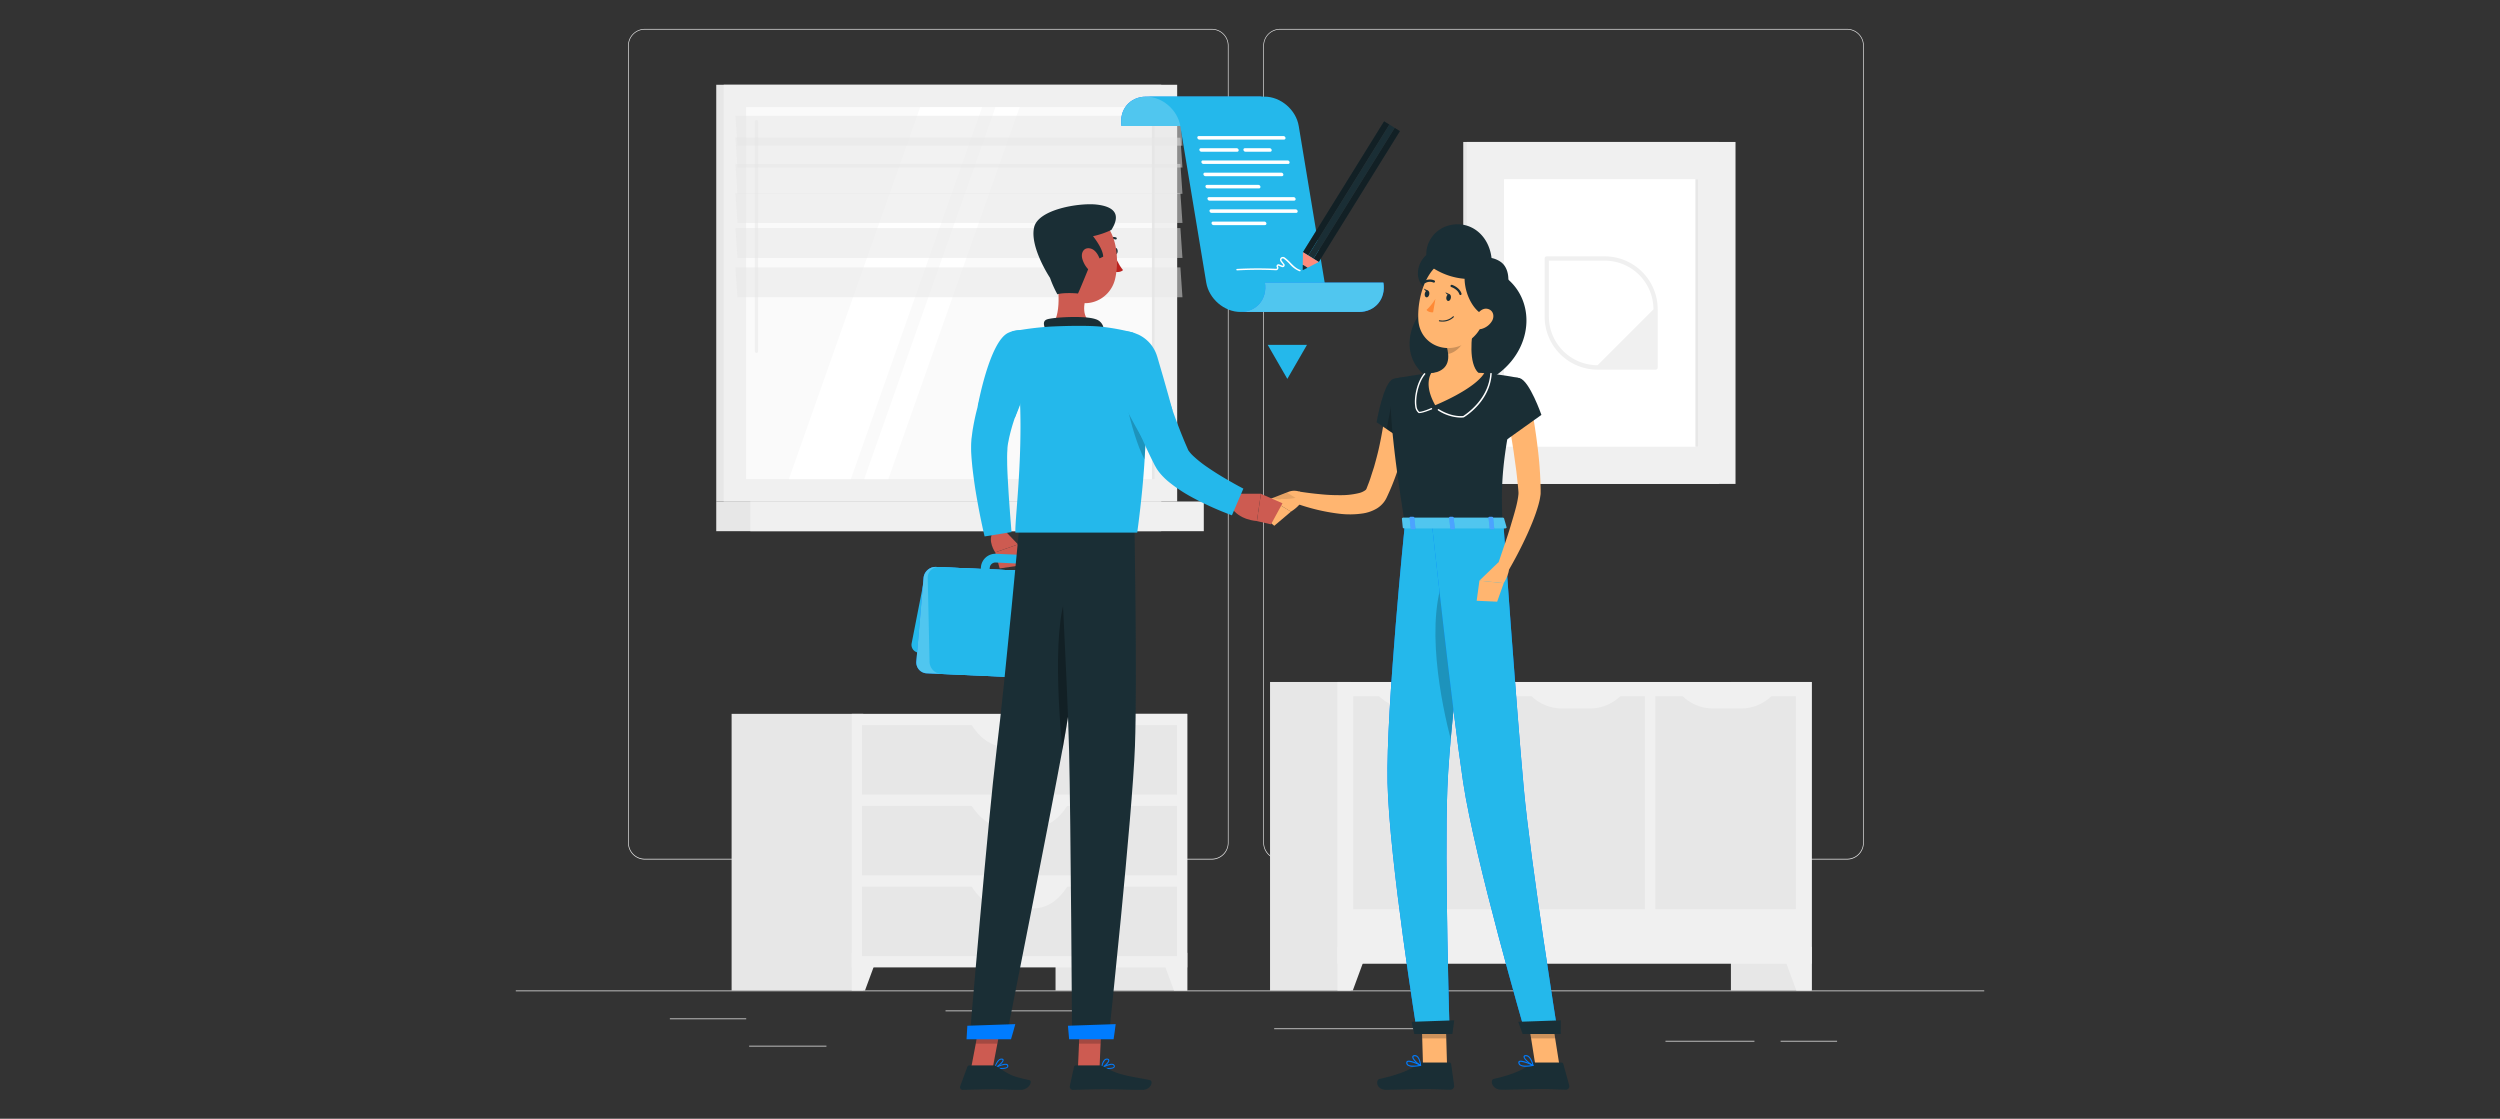 <svg id="Layer_1" data-name="Layer 1" xmlns="http://www.w3.org/2000/svg" viewBox="0 0 1200 537"><rect x="0" y="0" width="1200" height="537" fill="#333333" stroke="none"/><defs><style>.cls-1{fill:#ececec;}.cls-2,.cls-6{fill:#e7e7e7;}.cls-3{fill:#f0f0f0;}.cls-4{fill:#fafafa;}.cls-19,.cls-5{fill:#fff;}.cls-6{opacity:0.5;}.cls-7{fill:#007cff;}.cls-8{fill:#50c6ef;}.cls-9{fill:#24b8eb;}.cls-10{fill:#1a2e35;}.cls-11,.cls-18,.cls-19{opacity:0.3;}.cls-12{fill:#ff8b7b;}.cls-13{fill:#ffb570;}.cls-14,.cls-16{opacity:0.2;}.cls-15{opacity:0.1;}.cls-17{fill:#ff8935;}.cls-20{fill:#cd5b51;}.cls-21{fill:#ba221f;}</style></defs><rect class="cls-1" x="247.58" y="475.45" width="704.85" height="0.35"/><rect class="cls-1" x="321.53" y="488.87" width="36.65" height="0.35"/><rect class="cls-1" x="453.86" y="485.05" width="76.27" height="0.35"/><rect class="cls-1" x="359.59" y="501.96" width="37.1" height="0.35"/><rect class="cls-1" x="854.69" y="499.59" width="27.11" height="0.35"/><rect class="cls-1" x="799.43" y="499.59" width="42.7" height="0.35"/><rect class="cls-1" x="611.6" y="493.64" width="76.91" height="0.35"/><path class="cls-1" d="M581.69,412.58H309.48a8.06,8.06,0,0,1-8-8.05V21.89a8.05,8.05,0,0,1,8-8H581.69a8.06,8.06,0,0,1,8,8V404.53A8.06,8.06,0,0,1,581.69,412.58ZM309.48,14.2a7.7,7.7,0,0,0-7.69,7.69V404.53a7.7,7.7,0,0,0,7.69,7.69H581.69a7.71,7.71,0,0,0,7.7-7.69V21.89a7.71,7.71,0,0,0-7.7-7.69Z"/><path class="cls-1" d="M886.61,412.58H614.4a8.06,8.06,0,0,1-8-8.05V21.89a8.06,8.06,0,0,1,8-8H886.61a8.05,8.05,0,0,1,8,8V404.53A8.06,8.06,0,0,1,886.61,412.58ZM614.4,14.2a7.7,7.7,0,0,0-7.7,7.69V404.53a7.7,7.7,0,0,0,7.7,7.69H886.61a7.7,7.7,0,0,0,7.69-7.69V21.89a7.7,7.7,0,0,0-7.69-7.69Z"/><rect class="cls-2" x="830.84" y="327.35" width="38.77" height="148.1"/><polygon class="cls-3" points="862.25 475.45 869.61 475.45 869.61 454.5 854.52 454.5 862.25 475.45"/><rect class="cls-2" x="609.62" y="327.35" width="38.77" height="148.1"/><rect class="cls-3" x="641.97" y="327.35" width="227.64" height="135.24"/><rect class="cls-2" x="632.18" y="351.57" width="102.2" height="67.48" transform="translate(297.97 1068.59) rotate(-90)"/><path class="cls-3" d="M690,340.07H676.6a21.12,21.12,0,0,1-15.33-6.6h44A21.11,21.11,0,0,1,690,340.07Z"/><rect class="cls-2" x="704.69" y="351.57" width="102.2" height="67.48" transform="translate(370.48 1141.1) rotate(-90)"/><path class="cls-3" d="M763.15,340.07H749.8a21.14,21.14,0,0,1-15.34-6.6h44A21.12,21.12,0,0,1,763.15,340.07Z"/><rect class="cls-2" x="777.2" y="351.57" width="102.2" height="67.48" transform="translate(442.99 1213.61) rotate(-90)"/><path class="cls-3" d="M835.66,340.07H822.31a21.11,21.11,0,0,1-15.33-6.6h44A21.12,21.12,0,0,1,835.66,340.07Z"/><polygon class="cls-3" points="649.33 475.45 641.97 475.45 641.97 454.5 657.05 454.5 649.33 475.45"/><rect class="cls-2" x="343.8" y="40.69" width="213.58" height="200.03"/><rect class="cls-3" x="347.38" y="40.69" width="217.66" height="200.03"/><rect class="cls-2" x="343.8" y="240.72" width="213.58" height="14.25"/><rect class="cls-3" x="360.16" y="240.72" width="217.66" height="14.25"/><rect class="cls-4" x="366.93" y="42.61" width="178.55" height="196.19" transform="translate(596.91 -315.51) rotate(90)"/><polygon class="cls-5" points="378.66 229.98 441.69 51.42 471.44 51.42 408.41 229.98 378.66 229.98"/><path class="cls-3" d="M363.09,169.4a.77.77,0,0,0,.77-.77V58.41a.77.77,0,0,0-1.54,0V168.63A.77.77,0,0,0,363.09,169.4Z"/><polygon class="cls-5" points="414.81 229.98 477.83 51.42 489.43 51.42 426.4 229.98 414.81 229.98"/><rect class="cls-2" x="464.34" y="140.02" width="178.55" height="1.36" transform="translate(694.32 -412.92) rotate(90)"/><polygon class="cls-6" points="567.58 69.93 354 69.93 353.02 55.6 566.59 55.6 567.58 69.93"/><polygon class="cls-6" points="567.58 80.42 354 80.42 353.02 66.09 566.59 66.09 567.58 80.42"/><polygon class="cls-6" points="567.58 93.01 354 93.01 353.02 78.68 566.59 78.68 567.58 93.01"/><polygon class="cls-6" points="567.58 107.02 354 107.02 353.02 92.69 566.59 92.69 567.58 107.02"/><polygon class="cls-6" points="567.58 123.81 354 123.81 353.02 109.47 566.59 109.47 567.58 123.81"/><polygon class="cls-6" points="567.58 142.69 354 142.69 353.02 128.36 566.59 128.36 567.58 142.69"/><rect class="cls-2" x="506.66" y="342.65" width="63.21" height="132.8"/><polygon class="cls-3" points="563.51 475.45 569.87 475.45 569.87 457.36 556.84 457.36 563.51 475.45"/><rect class="cls-2" x="351.17" y="342.65" width="63.21" height="132.8"/><rect class="cls-3" x="408.83" y="342.65" width="161.04" height="121.7"/><rect class="cls-2" x="413.76" y="348.04" width="151.17" height="33.37"/><path class="cls-3" d="M496.49,358.42H482.21c-6.2,0-12.13-4.12-16.4-11.39h47.08C508.62,354.3,502.69,358.42,496.49,358.42Z"/><polygon class="cls-3" points="415.19 475.45 408.83 475.45 408.83 457.36 421.86 457.36 415.19 475.45"/><rect class="cls-2" x="413.76" y="386.81" width="151.17" height="33.37"/><path class="cls-3" d="M496.49,397.18H482.21c-6.2,0-12.13-4.11-16.4-11.38h47.08C508.62,393.07,502.69,397.18,496.49,397.18Z"/><rect class="cls-2" x="413.76" y="425.58" width="151.17" height="33.37"/><path class="cls-3" d="M496.49,436H482.21c-6.2,0-12.13-4.11-16.4-11.38h47.08C508.62,431.84,502.69,436,496.49,436Z"/><rect class="cls-2" x="702.36" y="68.14" width="122.72" height="164.14"/><rect class="cls-3" x="704.07" y="68.14" width="128.98" height="164.14"/><rect class="cls-5" x="704.35" y="103.58" width="128.43" height="93.27" transform="translate(918.78 -618.35) rotate(90)"/><rect class="cls-2" x="750.29" y="149.52" width="128.43" height="1.4" transform="translate(964.72 -664.29) rotate(90)"/><path class="cls-3" d="M770.3,123.05H742.43a1,1,0,0,0-1,1V152a25.45,25.45,0,0,0,25.43,25.43H794.7a1,1,0,0,0,1-1V148.48A25.45,25.45,0,0,0,770.3,123.05Zm-3.47,52.26A23.39,23.39,0,0,1,743.47,152V125.12H770.3a23.39,23.39,0,0,1,23.36,23.36Z"/><path class="cls-7" d="M595.2,60.48c-1.29-7.78,4-14.09,11.76-14.09H550.1c-7.78,0-13.05,6.31-11.76,14.09Z"/><path class="cls-8" d="M595.2,60.48c-1.29-7.78,4-14.09,11.76-14.09H550.1c-7.78,0-13.05,6.31-11.76,14.09Z"/><path class="cls-9" d="M607,46.39H550.1c7.78,0,15.14,6.31,16.43,14.09L579,135.65c1.29,7.78,8.64,14.09,16.43,14.09h28.67c7.78,0,13-6.31,11.75-14.09L623.39,60.48C622.1,52.7,614.74,46.39,607,46.39Z"/><path class="cls-7" d="M607.17,135.65c1.29,7.78-4,14.09-11.75,14.09h56.85c7.79,0,13.05-6.31,11.76-14.09Z"/><path class="cls-8" d="M607.17,135.65c1.29,7.78-4,14.09-11.75,14.09h56.85c7.79,0,13.05-6.31,11.76-14.09Z"/><path class="cls-5" d="M616.33,67h-40.6a1,1,0,0,1-1-.85h0a.69.69,0,0,1,.7-.84h40.6a1,1,0,0,1,1,.84h0A.7.7,0,0,1,616.33,67Z"/><path class="cls-5" d="M593.84,72.83H576.71a1,1,0,0,1-1-.85h0a.7.7,0,0,1,.71-.84h17.13a1,1,0,0,1,1,.84h0A.7.7,0,0,1,593.84,72.83Z"/><path class="cls-5" d="M609.68,72.83H597.85a1,1,0,0,1-1-.85h0a.7.7,0,0,1,.71-.84H609.4a1,1,0,0,1,1,.84h0A.7.7,0,0,1,609.68,72.83Z"/><path class="cls-5" d="M618.27,78.7H577.68a1,1,0,0,1-1-.85h0a.69.69,0,0,1,.7-.84H618a1,1,0,0,1,1,.84h0A.71.71,0,0,1,618.27,78.7Z"/><path class="cls-5" d="M615.24,84.57H578.65a1,1,0,0,1-1-.85h0a.69.69,0,0,1,.7-.84H615a1,1,0,0,1,1,.84h0A.7.7,0,0,1,615.24,84.57Z"/><path class="cls-5" d="M604.24,90.44H579.63a1,1,0,0,1-1-.85h0a.7.7,0,0,1,.71-.84H604a1,1,0,0,1,1,.84h0A.71.71,0,0,1,604.24,90.44Z"/><path class="cls-5" d="M621.19,96.31H580.6a1,1,0,0,1-1-.85h0a.69.69,0,0,1,.7-.84h40.59a1,1,0,0,1,1,.84h0A.71.71,0,0,1,621.19,96.31Z"/><path class="cls-5" d="M622.17,102.18h-40.6a1,1,0,0,1-1-.85h0a.69.69,0,0,1,.7-.84h40.6a1,1,0,0,1,1,.84h0A.7.7,0,0,1,622.17,102.18Z"/><path class="cls-5" d="M607.16,108.05H582.55a1,1,0,0,1-1-.85h0a.7.7,0,0,1,.71-.84h24.61a1,1,0,0,1,1,.84h0A.71.71,0,0,1,607.16,108.05Z"/><rect class="cls-10" x="649.73" y="56.61" width="2.98" height="73.92" transform="translate(1155.31 516.34) rotate(-148.19)"/><rect class="cls-11" x="649.73" y="56.61" width="2.98" height="73.92" transform="translate(1155.31 516.34) rotate(-148.19)"/><rect class="cls-10" x="644.66" y="53.46" width="2.98" height="73.92" transform="translate(1147.58 507.85) rotate(-148.19)"/><rect class="cls-11" x="644.66" y="53.46" width="2.98" height="73.92" transform="translate(1147.58 507.85) rotate(-148.19)"/><rect class="cls-10" x="647.19" y="55.03" width="2.98" height="73.92" transform="translate(1151.46 512.08) rotate(-148.19)"/><polygon class="cls-12" points="625.33 127.09 627.62 128.51 633.01 125.76 625.4 121.04 625.33 127.09"/><polygon class="cls-10" points="625.3 129.69 627.62 128.51 625.33 127.09 625.3 129.69"/><path class="cls-5" d="M623.9,130.22l-.11,0a12.52,12.52,0,0,1-4.86-3.58,20.05,20.05,0,0,0-2.67-2.41.76.76,0,0,0-1,0,.67.67,0,0,0,0,.92,17.26,17.26,0,0,0,1.1,1.45,1,1,0,0,1,.12,1.25,1,1,0,0,1-1.11.35,16.06,16.06,0,0,1-1.58-.61.26.26,0,0,0-.31,0,.28.28,0,0,0,0,.33l.07.17a1.17,1.17,0,0,1-.11,1.16,1.14,1.14,0,0,1-1,.47,181.42,181.42,0,0,0-18.63.07.35.35,0,0,1-.37-.34.36.36,0,0,1,.34-.37,182.69,182.69,0,0,1,18.7-.06.49.49,0,0,0,.42-.18.5.5,0,0,0,0-.48l-.07-.15a1,1,0,0,1,.18-1.12,1,1,0,0,1,1.1-.16,14.4,14.4,0,0,0,1.5.57.25.25,0,0,0,.31-.07c.06-.08.07-.23-.07-.4-.4-.48-.79-1-1.14-1.5a1.38,1.38,0,0,1,.08-1.82,1.49,1.49,0,0,1,1.93-.07,20.92,20.92,0,0,1,2.76,2.5c1.37,1.39,2.79,2.83,4.58,3.4a.36.36,0,0,1,.23.44A.36.36,0,0,1,623.9,130.22Z"/><polygon class="cls-9" points="617.92 181.87 627.34 165.55 608.51 165.55 617.92 181.87"/><path class="cls-10" d="M723.74,134a20.81,20.81,0,0,0-14.57-5.23c-3.43-6.9-10.5-10.94-18-9.57-10.71,2-14,14.83-6.54,19.53a31.67,31.67,0,0,0,7.93,3.6c0,.12,0,.23,0,.34-8.9,3.44-15.25,11.19-15.91,20.85-1.1,16,16,25.29,25.44,16.42a47.21,47.21,0,0,0,3.65-3.88c1.8,2.53,3.75,5.13,5.85,7.83C734.89,173.13,738.83,147,723.74,134Z"/><path class="cls-13" d="M676.87,196c-.14,2-.31,3.68-.56,5.49s-.5,3.55-.79,5.32c-.59,3.53-1.39,7-2.25,10.51a111.32,111.32,0,0,1-7.16,20.42l-.29.62c-.11.24-.14.33-.35.74a11.19,11.19,0,0,1-1.26,2A12.56,12.56,0,0,1,661,244a18.59,18.59,0,0,1-6.61,2.41,42,42,0,0,1-11.6.17,95.05,95.05,0,0,1-20.9-5l1.54-5.64c3.27.49,6.67.95,10,1.25a84.82,84.82,0,0,0,9.87.49,36,36,0,0,0,9-1,8.53,8.53,0,0,0,3-1.34,1.77,1.77,0,0,0,.55-.6.84.84,0,0,0,.09-.23l.39-1c.6-1.52,1.17-3,1.67-4.6s1-3.12,1.51-4.68c.89-3.17,1.76-6.34,2.47-9.58s1.32-6.5,1.87-9.76,1-6.65,1.31-9.7Z"/><path class="cls-10" d="M668.84,181.89c-4.75,1.21-8.08,20.78-8.08,20.78l13.11,8.92s12.57-19.75,8.91-25C679,181.16,675.79,180.12,668.84,181.89Z"/><polygon class="cls-14" points="669.27 186.26 665.62 205.99 672.99 210.99 669.27 186.26"/><path class="cls-13" d="M618.53,236.06l-8.9,3.46,10,6.07s6.42-3.71,6.26-8.51l-1-.56A7.48,7.48,0,0,0,618.53,236.06Z"/><path class="cls-15" d="M617.87,236.49,613.46,238a24.24,24.24,0,0,0-2.52,1s2.91,1.22,4.35.4c2,.45,6.59-.4,6.59-.4Z"/><polygon class="cls-13" points="604.09 246.09 611.65 252.38 619.67 245.59 609.63 239.52 604.09 246.09"/><polygon class="cls-13" points="694.58 511.37 683.04 511.37 682.27 484.64 693.81 484.64 694.58 511.37"/><path class="cls-10" d="M682.64,510h13a.92.92,0,0,1,.92.79L698,521.08a1.85,1.85,0,0,1-1.85,2c-4.52-.08-6.7-.34-12.4-.34-3.51,0-13.59.36-18.43.36s-5.1-4.79-3.09-5.22c9-1.95,15.43-4.63,18.47-7.19A3,3,0,0,1,682.64,510Z"/><g class="cls-16"><polygon points="682.27 484.65 682.67 498.42 694.21 498.42 693.82 484.65 682.27 484.65"/></g><path class="cls-10" d="M668.84,181.89s-5.49,1.93,5.52,69.66h46.88c-.79-19.08-.81-30.84,8.3-70a139.16,139.16,0,0,0-19.9-2.62,149.61,149.61,0,0,0-21.29,0C679.21,179.77,668.84,181.89,668.84,181.89Z"/><path class="cls-5" d="M701.13,200.46A21,21,0,0,1,690.26,197a.35.35,0,1,1,.4-.58c.06,0,5.49,3.77,11.67,3.26,1.54-1,12.17-8.06,13-20.33a.36.36,0,0,1,.38-.33.34.34,0,0,1,.32.37c-.82,12.57-11.28,19.64-13.37,20.93a.3.3,0,0,1-.15.05A12.41,12.41,0,0,1,701.13,200.46Z"/><path class="cls-5" d="M681.18,198.29a.37.37,0,0,1-.18,0,4.55,4.55,0,0,1-1.72-3.36c-.67-4.31.93-11.82,4.28-15.71a.35.35,0,0,1,.5,0,.36.36,0,0,1,0,.5c-3.13,3.64-4.76,11-4.11,15.14a4.13,4.13,0,0,0,1.31,2.82c1.86-.07,5.64-1.77,5.68-1.79a.36.36,0,0,1,.47.18.35.35,0,0,1-.18.46C687.1,196.52,683.16,198.29,681.18,198.29Z"/><path class="cls-13" d="M707.53,155c-1.34,6.85-2.68,19.4,2.11,24,0,0-1.87,6.95-14.6,6.95-14,0-6.69-6.95-6.69-6.95,7.64-1.82,7.44-7.49,6.11-12.81Z"/><path class="cls-13" d="M709.63,178.94a146.58,146.58,0,0,0-21.28,0l-1.38.13c-1.71,3.22-2.14,8.17,1.93,15.44,0,0,18.68-7.52,23.54-15.39C711.51,179,710.57,179,709.63,178.94Z"/><path class="cls-14" d="M702.2,159.52l-7.73,6.59a22,22,0,0,1,.66,3.78c2.91-.42,6.92-3.62,7.23-6.68A10,10,0,0,0,702.2,159.52Z"/><path class="cls-13" d="M714.92,143.1c-2.61,11.15-3.48,15.93-10.16,20.74-10,7.25-23.17,1.6-23.94-10.11-.7-10.54,3.69-27,15.48-29.61A15.62,15.62,0,0,1,714.92,143.1Z"/><path class="cls-7" d="M674.36,251.55s-9.1,88.9-8.35,124.1c.79,36.61,14.2,120.11,14.2,120.11h15.61s-2.47-81.36-1.09-117.31c1.51-39.2,14-126.9,14-126.9Z"/><path class="cls-9" d="M674.36,251.55s-9.1,88.9-8.35,124.1c.79,36.61,14.2,120.11,14.2,120.11h15.61s-2.47-81.36-1.09-117.31c1.51-39.2,14-126.9,14-126.9Z"/><polygon class="cls-10" points="697.17 496.31 678.86 496.31 677.52 490.47 698.02 489.76 697.17 496.31"/><path class="cls-14" d="M694.58,273.67c-11.51,23.16-2.31,65.41,1.76,81.13,2.09-23.61,5.61-52.47,8.35-73.66C703,269.15,699.89,263,694.58,273.67Z"/><polygon class="cls-13" points="748.53 511.37 736.98 511.37 732.75 484.64 744.29 484.64 748.53 511.37"/><path class="cls-10" d="M736.42,510h13a1.07,1.07,0,0,1,1,.79l2.81,10.26a1.6,1.6,0,0,1-1.58,2c-4.53-.08-6.74-.34-12.45-.34-3.5,0-13.53.36-18.38.36s-5.72-4.79-3.76-5.22c8.79-1.95,14.82-4.63,17.54-7.19A2.66,2.66,0,0,1,736.42,510Z"/><g class="cls-16"><polygon points="732.75 484.65 734.93 498.42 746.48 498.42 744.29 484.65 732.75 484.65"/></g><path class="cls-7" d="M687.33,251.55s9.69,88.9,15,124.1c5.54,36.61,29.79,120.11,29.79,120.11h15.61s-13-81.36-16.31-117.31c-3.59-39.2-9.78-126.9-9.78-126.9Z"/><path class="cls-9" d="M687.33,251.55s9.69,88.9,15,124.1c5.54,36.61,29.79,120.11,29.79,120.11h15.61s-13-81.36-16.31-117.31c-3.59-39.2-9.78-126.9-9.78-126.9Z"/><polygon class="cls-10" points="749.16 496.31 730.85 496.31 728.75 490.47 749.17 489.76 749.16 496.31"/><path class="cls-7" d="M732.34,512.05a4.78,4.78,0,0,1-2.89-.71,1.73,1.73,0,0,1-.66-1.33.74.74,0,0,1,.37-.73c1.31-.78,6.22,1.57,6.77,1.84a.33.33,0,0,1,.18.29.22.22,0,0,1-.19.22A18.24,18.24,0,0,1,732.34,512.05ZM730,509.66a1,1,0,0,0-.5.1.28.28,0,0,0-.14.29,1.11,1.11,0,0,0,.42.88c.79.63,2.7.74,5.2.32A16.62,16.62,0,0,0,730,509.66Z"/><path class="cls-7" d="M735.87,511.64l-.12,0c-1.45-.63-4.5-3.12-4.45-4.42,0-.31.18-.7.92-.77a2.18,2.18,0,0,1,1.58.47c1.61,1.21,2.28,4.31,2.3,4.44a.25.25,0,0,1-.08.25A.25.25,0,0,1,735.87,511.64ZM732.51,507h-.16c-.49,0-.5.25-.5.32,0,.78,2.07,2.74,3.59,3.59-.26-.91-.88-2.77-1.94-3.56A1.59,1.59,0,0,0,732.51,507Z"/><path class="cls-10" d="M696.43,143c-.15.92-.77,1.58-1.37,1.48s-1-.93-.8-1.85.77-1.58,1.37-1.48S696.59,142.11,696.43,143Z"/><path class="cls-10" d="M686.06,141.26c-.16.92-.77,1.58-1.37,1.48s-1-.93-.8-1.85.77-1.58,1.37-1.47S686.22,140.35,686.06,141.26Z"/><path class="cls-10" d="M685.51,139.51l-2.09-1S684.25,140.42,685.51,139.51Z"/><path class="cls-17" d="M689,143.46a24.74,24.74,0,0,1-4.27,5.3c1,1.34,3.16,1.17,3.16,1.17Z"/><path class="cls-10" d="M692.27,154.38a9.58,9.58,0,0,1-1.37-.13.27.27,0,1,1,.09-.54,7.34,7.34,0,0,0,6.41-1.83.27.27,0,1,1,.4.37A7.65,7.65,0,0,1,692.27,154.38Z"/><path class="cls-10" d="M720.36,125.73a11.76,11.76,0,0,0-4.42-1.89c-1.28-11-10.09-18-19.91-15.77-11.14,2.5-15,16.33-7.53,21A32.84,32.84,0,0,0,703,133.82c.18,9.12,5.87,16.94,9.86,17.34C724.29,146.62,727.22,130.56,720.36,125.73Z"/><path class="cls-13" d="M716.21,154a8.39,8.39,0,0,1-5.08,3.88c-2.85.73-4.21-1.83-3.36-4.48.75-2.39,3.15-5.64,6-5.2S717.56,151.59,716.21,154Z"/><path class="cls-10" d="M701,141.63a.57.57,0,0,1-.52-.39c-.74-2.42-3.83-3.45-3.86-3.46a.54.54,0,0,1-.35-.69.55.55,0,0,1,.69-.35c.14,0,3.66,1.22,4.57,4.18a.55.55,0,0,1-.36.68Z"/><path class="cls-10" d="M683.76,135.94a.55.55,0,0,1-.27-1,5.43,5.43,0,0,1,5-.33.54.54,0,1,1-.49,1h0a4.33,4.33,0,0,0-3.94.31A.58.58,0,0,1,683.76,135.94Z"/><path class="cls-13" d="M734.94,195c1.35,6.64,2.33,13.17,3.13,19.84A189,189,0,0,1,739.51,235c0,.34,0,1,0,1.66s-.1,1.14-.18,1.66a26.17,26.17,0,0,1-.58,2.88c-.45,1.8-1,3.49-1.56,5.13-1.13,3.28-2.45,6.4-3.81,9.47a194.68,194.68,0,0,1-9.18,17.83l-5.3-2.46,3.14-9.28c1.06-3.07,2.08-6.16,3-9.25s1.87-6.16,2.64-9.17c.39-1.5.71-3,.94-4.41.11-.7.2-1.37.25-2,0-.29,0-.56,0-.8l-.06-.8c-.26-3.16-.63-6.34-1-9.52l-1.32-9.58c-1-6.38-2.06-12.84-3.15-19.13Z"/><path class="cls-10" d="M729.54,181.55c4.7,1.43,10.34,17.6,10.34,17.6l-18.22,13S715,198.68,717,192.61C719.05,186.29,724.19,179.92,729.54,181.55Z"/><path class="cls-7" d="M678.31,512.05a4.35,4.35,0,0,1-2.8-.71A1.5,1.5,0,0,1,675,510a.89.89,0,0,1,.46-.73c1.41-.78,6,1.57,6.54,1.84a.28.28,0,0,1,.14.29.27.27,0,0,1-.22.22A19.17,19.17,0,0,1,678.31,512.05Zm-2.06-2.39a1.08,1.08,0,0,0-.51.1.35.35,0,0,0-.18.29,1,1,0,0,0,.32.88c.7.63,2.6.74,5.15.32A14.8,14.8,0,0,0,676.25,509.66Z"/><path class="cls-7" d="M681.89,511.64l-.11,0c-1.38-.63-4.1-3.12-3.89-4.42.05-.31.27-.7,1-.77a2,2,0,0,1,1.51.47c1.46,1.21,1.72,4.31,1.73,4.44a.27.27,0,0,1-.11.25A.3.3,0,0,1,681.89,511.64ZM679.14,507H679c-.5,0-.54.25-.55.32-.12.78,1.72,2.74,3.12,3.59-.13-.91-.51-2.77-1.47-3.56A1.4,1.4,0,0,0,679.14,507Z"/><path class="cls-10" d="M695.89,141.28l-2.1-1S694.63,142.18,695.89,141.28Z"/><path class="cls-8" d="M721.94,248.8l1.2,4.19c.16.33-.23.66-.77.66H674.13c-.42,0-.77-.21-.8-.47l-.42-4.2c0-.29.33-.54.8-.54h47.46A.87.87,0,0,1,721.94,248.8Z"/><path class="cls-7" d="M715.56,254.1h1.27c.26,0,.45-.13.43-.29l-.59-5.45c0-.16-.24-.29-.5-.29H714.9c-.25,0-.44.13-.43.29l.6,5.45C715.09,254,715.31,254.1,715.56,254.1Z"/><g class="cls-18"><path class="cls-5" d="M715.56,254.1h1.27c.26,0,.45-.13.43-.29l-.59-5.45c0-.16-.24-.29-.5-.29H714.9c-.25,0-.44.13-.43.29l.6,5.45C715.09,254,715.31,254.1,715.56,254.1Z"/></g><path class="cls-7" d="M677.7,254.1H679c.26,0,.45-.13.43-.29l-.59-5.45c0-.16-.24-.29-.5-.29H677c-.25,0-.44.13-.43.29l.6,5.45C677.23,254,677.45,254.1,677.7,254.1Z"/><path class="cls-19" d="M677.7,254.1H679c.26,0,.45-.13.43-.29l-.59-5.45c0-.16-.24-.29-.5-.29H677c-.25,0-.44.13-.43.29l.6,5.45C677.23,254,677.45,254.1,677.7,254.1Z"/><path class="cls-7" d="M696.63,254.1h1.27c.26,0,.45-.13.43-.29l-.59-5.45c0-.16-.24-.29-.5-.29H696c-.25,0-.44.13-.43.29l.6,5.45C696.16,254,696.38,254.1,696.63,254.1Z"/><path class="cls-19" d="M696.63,254.1h1.27c.26,0,.45-.13.43-.29l-.59-5.45c0-.16-.24-.29-.5-.29H696c-.25,0-.44.13-.43.29l.6,5.45C696.16,254,696.38,254.1,696.63,254.1Z"/><path class="cls-13" d="M719.07,270.06l-9,8.68,11.68,1.17s4.2-6.1,2-10.37Z"/><polygon class="cls-13" points="708.8 288.36 718.63 288.81 721.8 279.91 710.12 278.74 708.8 288.36"/><path class="cls-7" d="M480.6,513.11c1.33,0,2.64-.18,3.16-.78a1,1,0,0,0,.14-1.07,1,1,0,0,0-.7-.58c-1.65-.47-5.57,1.6-5.74,1.68a.31.31,0,0,0-.16.26.2.2,0,0,0,.17.2A17.51,17.51,0,0,0,480.6,513.11Zm1.94-2a1.6,1.6,0,0,1,.46.06.59.59,0,0,1,.43.34c.13.3.05.46,0,.54-.58.67-3.2.69-5.08.41A12.64,12.64,0,0,1,482.54,511.1Z"/><path class="cls-7" d="M477.51,512.82a.22.22,0,0,0,.11,0c1.33-.56,4.14-2.8,4.12-4,0-.28-.15-.62-.81-.69a2,2,0,0,0-1.43.42c-1.47,1.09-2.16,3.88-2.19,4a.22.22,0,0,0,.07.23A.2.2,0,0,0,477.51,512.82Zm3.15-4.2h.14c.44.05.44.22.44.28,0,.7-1.93,2.46-3.32,3.23a6.88,6.88,0,0,1,1.84-3.2A1.52,1.52,0,0,1,480.66,508.62Z"/><polygon class="cls-20" points="466.16 512.58 476.52 512.58 481.08 488.6 470.72 488.6 466.16 512.58"/><path class="cls-10" d="M476.63,511.38H465.32a1.08,1.08,0,0,0-1,.71l-3.4,9.2a1.3,1.3,0,0,0,1.22,1.84c4.09-.07,10-.31,15.15-.31,6,0,5.45.33,12.48.33,4.25,0,6.06-4.3,4.34-4.69-7.84-1.77-8.75-2-15.12-6.28A4.27,4.27,0,0,0,476.63,511.38Z"/><polygon class="cls-14" points="481.07 488.6 478.73 500.96 468.37 500.96 470.71 488.6 481.07 488.6"/><path class="cls-20" d="M481.85,254.2l6.78,7.12-10.93,3.82s-4-5.81-.92-9.78Z"/><polygon class="cls-20" points="490.67 271.27 479.84 272.85 477.7 265.14 488.63 261.32 490.67 271.27"/><path class="cls-9" d="M441.22,313.28l52.83,2.32a5.37,5.37,0,0,0,5.33-4.23l6.33-32.28a3.75,3.75,0,0,0-3.6-4.63l-52.83-2.32a5.38,5.38,0,0,0-5.34,4.23l-6.32,32.28A3.75,3.75,0,0,0,441.22,313.28Z"/><path class="cls-7" d="M444.84,323.2l65.26,2.87a5.81,5.81,0,0,0,6-5.26l3.46-40.06a5.25,5.25,0,0,0-5-5.75l-65.26-2.87a5.83,5.83,0,0,0-6,5.26l-3.45,40.07A5.24,5.24,0,0,0,444.84,323.2Z"/><path class="cls-8" d="M444.84,323.2l65.26,2.87a5.81,5.81,0,0,0,6-5.26l3.46-40.06a5.25,5.25,0,0,0-5-5.75l-65.26-2.87a5.83,5.83,0,0,0-6,5.26l-3.45,40.07A5.24,5.24,0,0,0,444.84,323.2Z"/><path class="cls-9" d="M492.72,285.57h-.16l-19-.83h0A3.66,3.66,0,0,1,471,283.5a3.61,3.61,0,0,1-.89-2.73l.74-8.64a7,7,0,0,1,7.21-6.32l12.67.56a6.75,6.75,0,0,1,6.47,7.36l-.72,8.38A3.83,3.83,0,0,1,492.72,285.57Zm-18.33-5,17.93.78.68-7.95a2.52,2.52,0,0,0-.61-1.92,2.56,2.56,0,0,0-1.82-.86L477.89,270a2.77,2.77,0,0,0-2.81,2.47Z"/><path class="cls-9" d="M517.09,326.38l-65.26-2.87a6,6,0,0,1-5.64-5.77l-.88-40.26a5.09,5.09,0,0,1,5.39-5.28L516,275.07a6,6,0,0,1,5.64,5.77l.88,40.25A5.11,5.11,0,0,1,517.09,326.38Z"/><path class="cls-9" d="M497.75,175.35c-.69,1.36-1.5,3-2.24,4.56s-1.48,3.16-2.19,4.76c-1.42,3.2-2.79,6.41-4,9.65S487,200.8,486,204c-.47,1.61-.93,3.23-1.3,4.82-.21.81-.38,1.6-.52,2.39l-.24,1.18a8.43,8.43,0,0,0-.18,1.09,16.81,16.81,0,0,0-.2,2c0,.77-.11,1.52-.11,2.38-.06,1.64,0,3.39,0,5.12.09,3.51.29,7.09.5,10.69.42,7.19,1,14.51,1.58,21.73l-12.92,2.09c-1.73-7.34-3.12-14.63-4.36-22.07-.59-3.73-1.09-7.49-1.53-11.33-.18-1.94-.38-3.87-.49-5.92-.08-1-.1-2.07-.1-3.14s0-2.29.12-3.5c0-.65.1-1.14.16-1.65l.2-1.55c.12-1,.27-2.05.46-3.05.33-2,.75-4,1.18-5.94.91-3.89,2-7.7,3.21-11.4s2.55-7.35,4-10.94c.74-1.79,1.49-3.57,2.28-5.34s1.58-3.47,2.55-5.4Z"/><path class="cls-10" d="M526,249.15s-10,77.43-15.73,109c-6,32.85-27.33,140.41-27.33,140.41H465.39s8.93-105.64,12.9-137.9c4.32-35.17,11.3-111.52,11.3-111.52Z"/><path class="cls-7" d="M487.34,491.58c.08,0-2.06,7.28-2.06,7.28H463.94l.38-6.5Z"/><path class="cls-10" d="M534.49,120.56c0,.88.47,1.59,1,1.59s1-.71,1-1.59-.47-1.59-1-1.59S534.49,119.68,534.49,120.56Z"/><path class="cls-21" d="M534.88,122.15s2,5.06,4.19,7.5c-1.55,1.45-4.19.79-4.19.79Z"/><path class="cls-10" d="M531.39,115.7a.49.49,0,0,0,.3-.1,4.13,4.13,0,0,1,3.66-.67.51.51,0,0,0,.66-.29.52.52,0,0,0-.29-.67,5.1,5.1,0,0,0-4.64.8.52.52,0,0,0,.31.93Z"/><path class="cls-20" d="M506.73,130.25c1.48,7.58,3,21.46-2.33,26.51,0,0,2.07,7.69,16.14,7.69,15.48,0,7.4-7.69,7.4-7.69-8.45-2-8.23-8.28-6.76-14.17Z"/><path class="cls-10" d="M502.37,159.4c-1.11-2.43-2.33-5.22.19-6.09,2.78-1,18-1.94,23.25-.13a5.4,5.4,0,0,1,3.76,6.73Z"/><path class="cls-9" d="M484,159.74c-9.07,4.11-14.71,35.32-14.71,35.32l17.78,5.64a189.46,189.46,0,0,0,8.69-25.39C499,162.29,493.27,155.53,484,159.74Z"/><path class="cls-20" d="M594.31,237l10.93,0-1.92,13.09s-8.56-.31-12.45-6.78Z"/><polygon class="cls-20" points="615.59 241.57 610.09 251.68 603.33 250.13 605.24 237.04 615.59 241.57"/><path class="cls-20" d="M505.24,118.7c.66,10.77.5,17.11,5.94,22.64,8.19,8.32,21.48,3.38,24.05-7.37,2.31-9.68.84-25.66-9.7-29.95A14.72,14.72,0,0,0,505.24,118.7Z"/><path class="cls-10" d="M504,133.35s-9.76-14.64-7.64-24.18c1.93-8.73,21.63-11.84,29.8-11,8.68.93,12.07,4.67,7.3,12.2a40.06,40.06,0,0,1-8.81,3s4.84,5.94,4.88,9.83c-1.36.74-5.76,2.49-5.76,2.49s-6.18,15.23-6.36,15.2c-2.39-.28-7.9-.37-9.86.38A52.33,52.33,0,0,1,504,133.35Z"/><path class="cls-20" d="M519.49,124.17a12.33,12.33,0,0,0,4.37,6.47c2.82,2.12,4.92.11,4.72-3.06-.19-2.84-1.88-7.37-5-8.26S518.68,121.08,519.49,124.17Z"/><path class="cls-11" d="M518.54,278.09c-13.87,3.22-11.25,53.35-8.61,81.92.11-.65.22-1.25.34-1.85,3.44-18.8,8.36-53.85,11.78-79.14C520.91,278.5,519.41,277.88,518.54,278.09Z"/><path class="cls-7" d="M531.94,513.11c1.33,0,2.61-.18,3-.78a.93.93,0,0,0,0-1.07,1.21,1.21,0,0,0-.77-.58c-1.73-.47-5.35,1.6-5.5,1.68a.26.26,0,0,0-.12.26.25.25,0,0,0,.19.2A18.37,18.37,0,0,0,531.94,513.11Zm1.64-2a1.75,1.75,0,0,1,.48.06.75.75,0,0,1,.48.34c.17.3.11.46.05.54-.49.67-3.1.69-5,.41A11.12,11.12,0,0,1,533.58,511.1Z"/><path class="cls-7" d="M528.81,512.82a.16.16,0,0,0,.1,0c1.25-.56,3.73-2.8,3.54-4-.05-.28-.24-.62-.91-.69a1.79,1.79,0,0,0-1.36.42c-1.32,1.09-1.6,3.88-1.61,4a.25.25,0,0,0,.1.23A.23.23,0,0,0,528.81,512.82Zm2.53-4.2h.15c.44.05.47.22.47.28.12.7-1.56,2.46-2.84,3.23a5.71,5.71,0,0,1,1.37-3.2A1.32,1.32,0,0,1,531.34,508.62Z"/><polygon class="cls-20" points="517.42 512.58 527.78 512.58 528.81 488.6 518.46 488.6 517.42 512.58"/><path class="cls-10" d="M527.71,511.38H516.4a.9.9,0,0,0-.88.71l-2,9.2a1.5,1.5,0,0,0,1.49,1.84c4.08-.07,10-.31,15.1-.31,6,0,11.17.33,18.2.33,4.25,0,5.43-4.3,3.65-4.69-8.1-1.77-14.71-2-21.71-6.28A4.87,4.87,0,0,0,527.71,511.38Z"/><polygon class="cls-14" points="528.81 488.6 528.28 500.96 517.92 500.96 518.45 488.6 528.81 488.6"/><path class="cls-10" d="M544.48,249.15s1.43,77.43.3,109c-1.17,32.85-12.64,140.41-12.64,140.41H514.6s-.65-105.64-1.43-137.9c-.85-35.17-5.1-111.52-5.1-111.52Z"/><path class="cls-7" d="M535.52,491.58c.08,0-1,7.28-1,7.28H513.18l-.57-6.5Z"/><path class="cls-9" d="M543.87,159.64s12.43,19,2,96H487.38c-.38-8.5,6.67-56.48-1.53-96.54a144.62,144.62,0,0,1,18.55-2.35c7.07-.34,17.32-.56,23.54,0A103.57,103.57,0,0,1,543.87,159.64Z"/><path class="cls-14" d="M550,199.06l-12.26-20.32s4.61,28.81,11.67,41.81C549.92,212.41,550.09,205.28,550,199.06Z"/><path class="cls-9" d="M555.27,174.47c2,6.43,4.25,13,6.5,19.49s4.64,12.87,7.23,19l1,2.29a4.47,4.47,0,0,1,.22.52c0,.08.14.25.19.39a15.82,15.82,0,0,0,2.19,2.56,55.31,55.31,0,0,0,7.13,5.66c2.66,1.83,5.47,3.61,8.35,5.29s5.89,3.4,8.74,4.87l-5.49,12.81a144.17,144.17,0,0,1-20.15-9.2,71.13,71.13,0,0,1-9.87-6.61,30.7,30.7,0,0,1-5-5c-.43-.6-.84-1.13-1.24-1.81s-.87-1.52-1-1.8l-1.24-2.47c-3.22-6.57-6.12-13.14-8.78-19.77s-5.15-13.24-7.53-20.1Z"/><path class="cls-9" d="M530.05,164.31c-3.61,9.22,18.42,46.34,18.42,46.34l14.33-13.71s-3.14-11.67-7.31-25.7C551.38,157.44,533.51,155.5,530.05,164.31Z"/></svg>